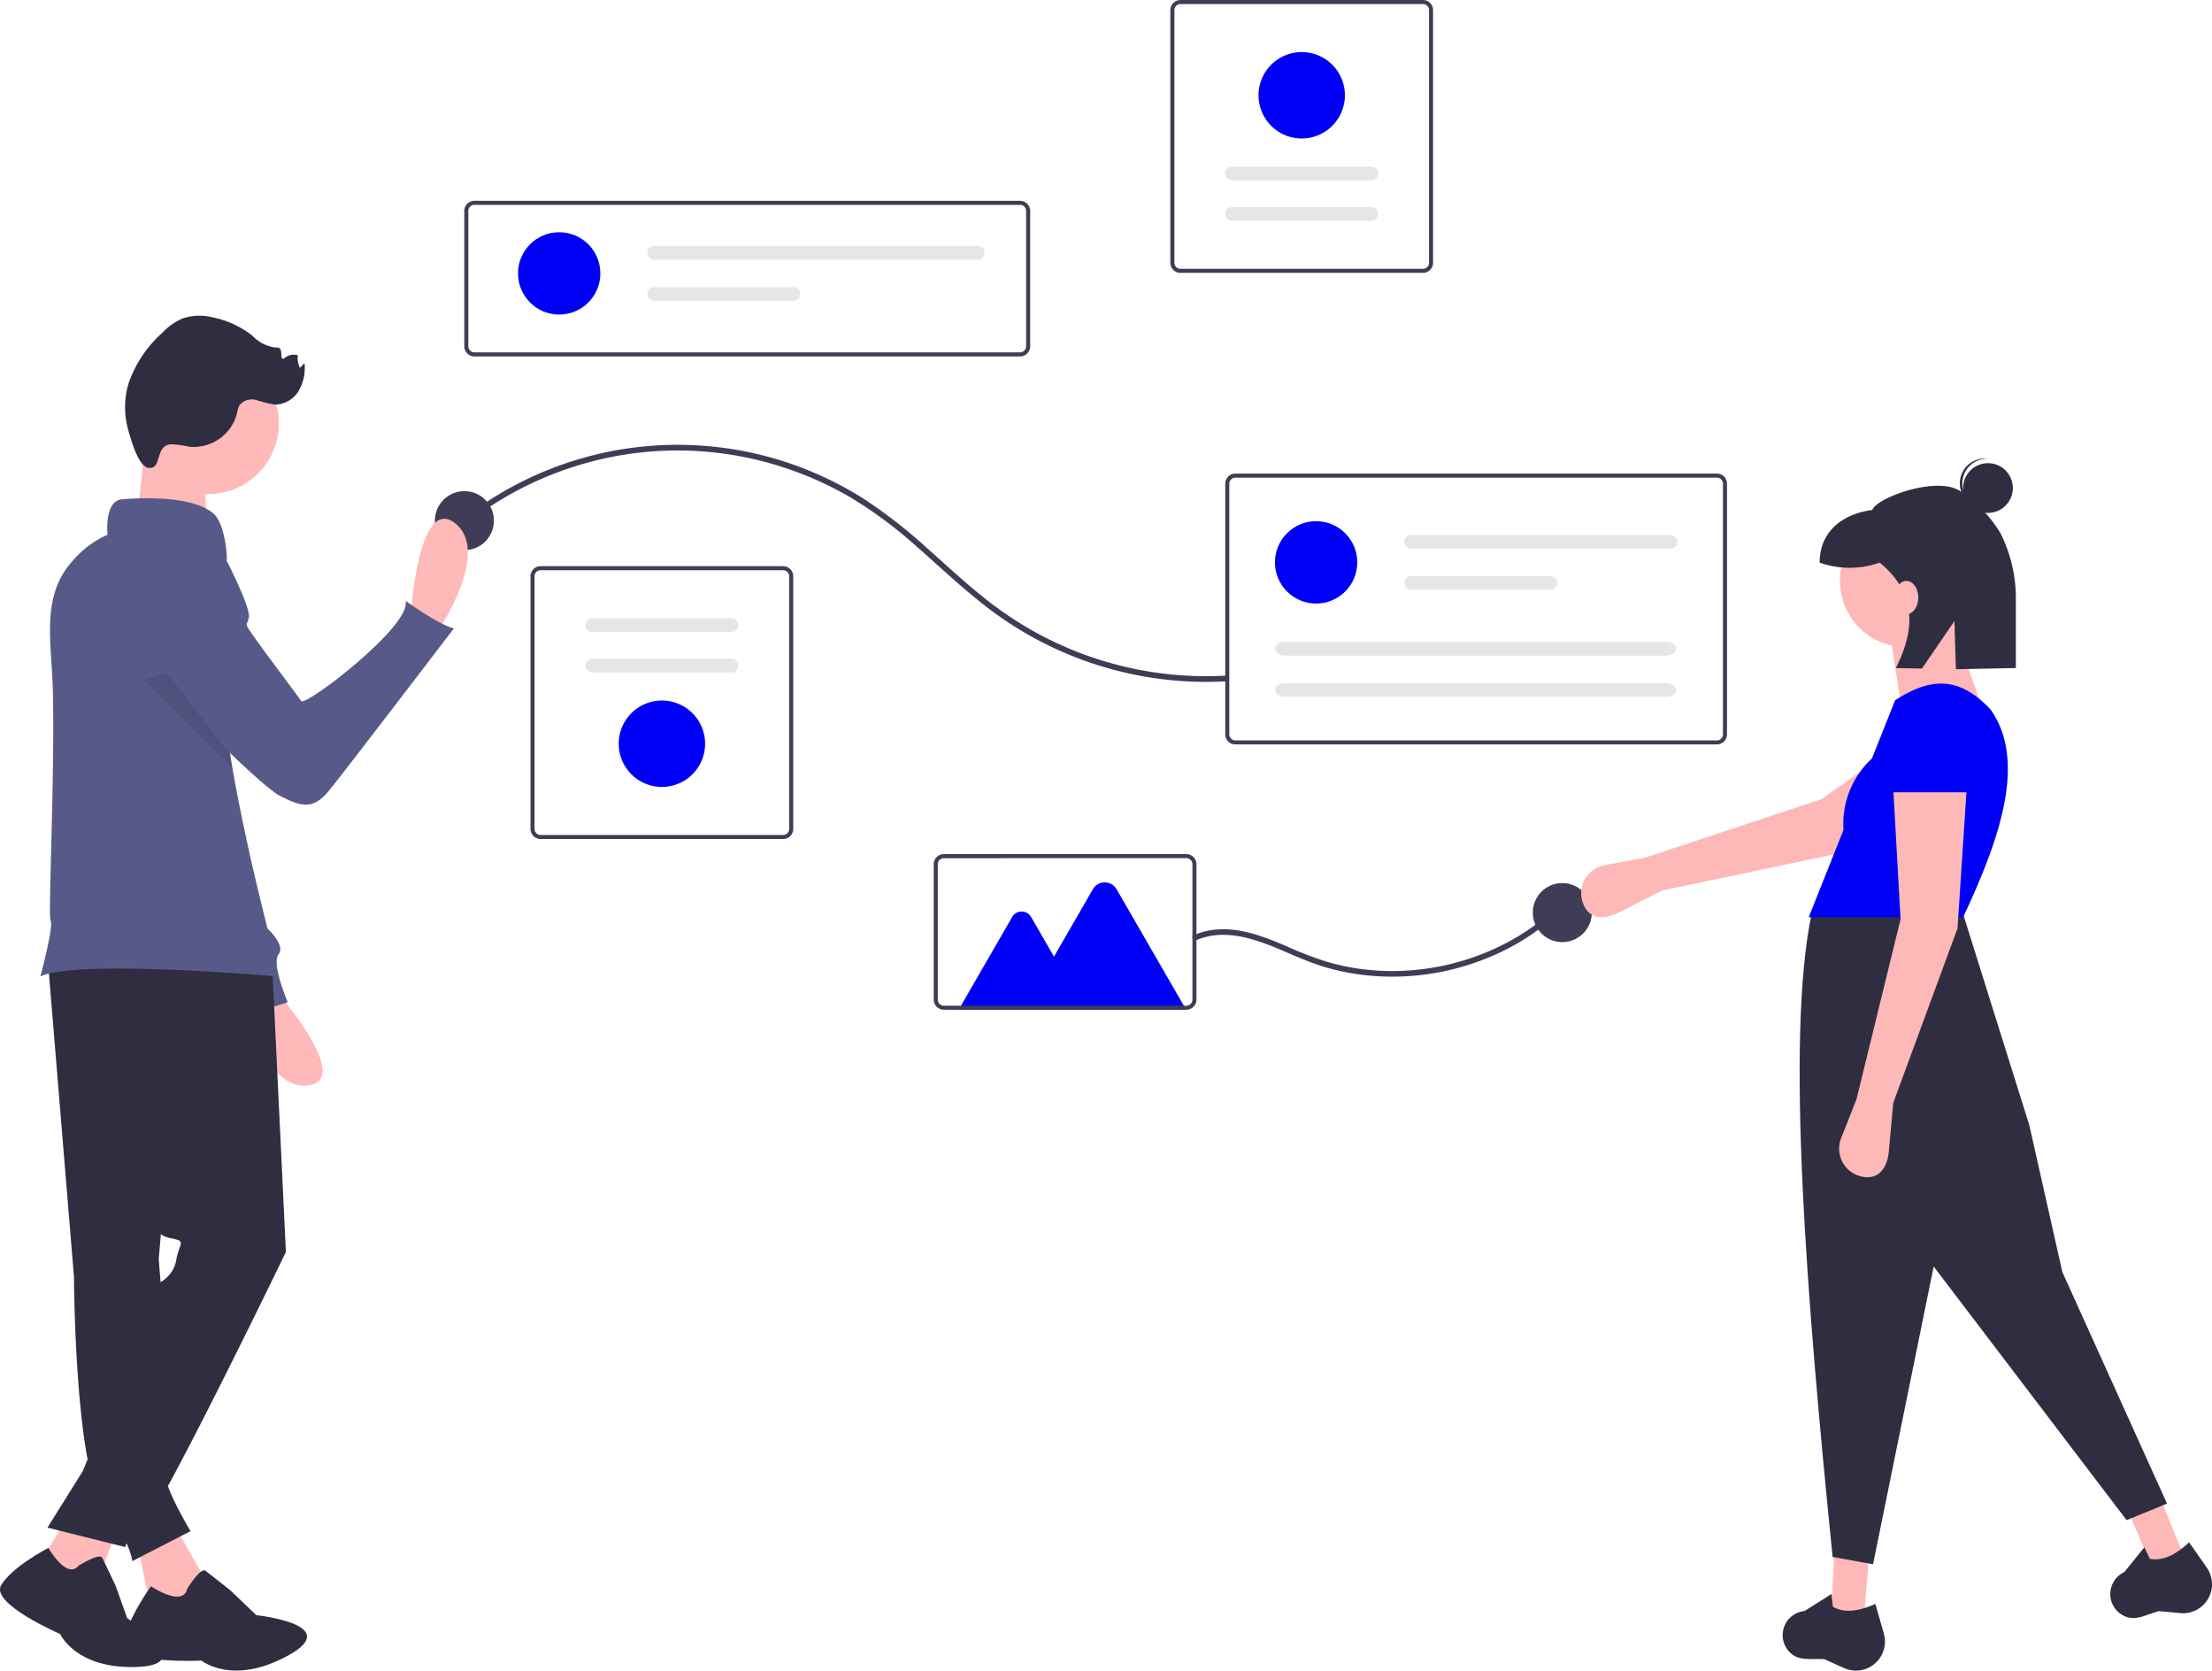 <svg xmlns="http://www.w3.org/2000/svg" width="211.34" height="159.565" viewBox="0 0 211.34 159.565"><defs><style>.a{fill:#3f3d56;}.b{fill:#0000f7;}.c{fill:#e6e6e6;}.d{fill:#ffb8b8;}.e{fill:#2f2e41;}.f{fill:#ffb9b9;}.g{fill:#575a89;}.h{fill:none;stroke:#3f3d56;stroke-miterlimit:10;}.i{opacity:0.1;isolation:isolate;}</style></defs><path class="a" d="M372.912,187.9H320.777a.967.967,0,0,1-.965-.965V174a.967.967,0,0,1,.965-.965h52.135a.967.967,0,0,1,.965.965V186.93A.967.967,0,0,1,372.912,187.9Zm-52.135-14.477a.58.58,0,0,0-.579.579V186.93a.58.58,0,0,0,.579.579h52.135a.58.58,0,0,0,.579-.579V174a.58.58,0,0,0-.579-.579Z" transform="translate(-275.452 -153.855)"/><circle class="b" cx="3.933" cy="3.933" r="3.933" transform="translate(49.493 22.18)"/><path class="c" d="M400.413,192.745a.655.655,0,0,0,0,1.311h30.9a.655.655,0,0,0,0-1.311Z" transform="translate(-337.904 -169.255)"/><path class="c" d="M400.413,210.718a.655.655,0,0,0,0,1.311h13.3a.655.655,0,1,0,0-1.311Z" transform="translate(-337.904 -183.295)"/><path class="a" d="M372.876,358.583H349.7a.967.967,0,0,1-.965-.965V333.486a.967.967,0,0,1,.965-.965h23.171a.967.967,0,0,1,.965.965v24.132A.967.967,0,0,1,372.876,358.583ZM349.7,332.907a.58.58,0,0,0-.579.579v24.132a.58.58,0,0,0,.579.579h23.171a.58.58,0,0,0,.579-.579V333.486a.58.58,0,0,0-.579-.579Z" transform="translate(-298.05 -278.444)"/><path class="c" d="M373.375,355.263a.655.655,0,0,0,0,1.311h13.3a.655.655,0,1,0,0-1.311Z" transform="translate(-316.783 -296.21)"/><path class="c" d="M373.375,372.911a.655.655,0,0,0,0,1.311h13.3a.655.655,0,1,0,0-1.311Z" transform="translate(-316.783 -309.997)"/><path class="b" d="M391.369,399.426a4.126,4.126,0,1,1,4.126-4.126A4.126,4.126,0,0,1,391.369,399.426Z" transform="translate(-328.128 -324.264)"/><path class="a" d="M629.066,85.393h23.171a.967.967,0,0,1,.965.965V110.49a.967.967,0,0,1-.965.965H629.066a.967.967,0,0,1-.965-.965V86.359A.967.967,0,0,1,629.066,85.393Zm23.171,25.677a.58.58,0,0,0,.579-.579V86.359a.58.58,0,0,0-.579-.579H629.066a.58.58,0,0,0-.579.579V110.49a.58.58,0,0,0,.579.579Z" transform="translate(-516.282 -85.393)"/><path class="c" d="M666.033,177.078a.655.655,0,1,0,0-1.311h-13.3a.655.655,0,0,0,0,1.311Z" transform="translate(-535.015 -155.991)"/><path class="c" d="M666.033,159.429a.655.655,0,1,0,0-1.311h-13.3a.655.655,0,0,0,0,1.311Z" transform="translate(-535.015 -142.205)"/><path class="b" d="M670.73,108.135a4.126,4.126,0,1,1-4.126,4.126A4.126,4.126,0,0,1,670.73,108.135Z" transform="translate(-546.36 -103.159)"/><path class="a" d="M319.465,286.991a33.032,33.032,0,0,1,13.984-6.321,32.555,32.555,0,0,1,15.433.793,32.924,32.924,0,0,1,7.2,3.121,41.907,41.907,0,0,1,6.407,4.774c2.035,1.783,4,3.646,6.127,5.325a34.327,34.327,0,0,0,21.358,7.513q.962,0,1.923-.053c.347-.019.35-.562,0-.543a33.773,33.773,0,0,1-22.078-6.671c-2.2-1.646-4.212-3.529-6.264-5.353a48.457,48.457,0,0,0-6.29-4.91,33.229,33.229,0,0,0-36.687.836c-.509.354-1.007.724-1.5,1.105-.275.214.111.6.384.384Z" transform="translate(-274.808 -237.066)"/><circle class="a" cx="2.82" cy="2.82" r="2.82" transform="translate(41.55 46.908)"/><circle class="a" cx="2.82" cy="2.82" r="2.82" transform="translate(146.446 84.346)"/><path class="a" d="M699.043,317.98H653.035a.967.967,0,0,1-.965-.966V293.075a.967.967,0,0,1,.965-.965h46.008a.967.967,0,0,1,.965.965v23.939A.967.967,0,0,1,699.043,317.98ZM653.035,292.5a.58.58,0,0,0-.579.579v23.939a.58.58,0,0,0,.579.579h46.008a.58.58,0,0,0,.579-.579V293.075a.58.58,0,0,0-.579-.579Z" transform="translate(-535.006 -246.877)"/><circle class="b" cx="3.933" cy="3.933" r="3.933" transform="translate(121.811 49.781)"/><path class="c" d="M730.906,318.883a.655.655,0,0,0,0,1.311h24.773a.655.655,0,1,0,0-1.311Z" transform="translate(-596.079 -267.791)"/><path class="c" d="M730.906,336.855a.655.655,0,0,0,0,1.311h13.3a.655.655,0,0,0,0-1.311Z" transform="translate(-596.079 -281.831)"/><path class="c" d="M674.723,365.589c-.5,0-.9.294-.9.655s.406.655.9.655h36.506c.5,0,.9-.294.9-.655s-.406-.655-.9-.655Z" transform="translate(-551.996 -304.277)"/><path class="c" d="M674.723,383.562c-.5,0-.9.294-.9.655s.406.655.9.655h36.506c.5,0,.9-.294.9-.655s-.406-.655-.9-.655Z" transform="translate(-551.996 -318.317)"/><path class="a" d="M638.1,483.19c2.6-1.126,5.494-.144,7.94.893,1.26.534,2.506,1.1,3.81,1.527a21.719,21.719,0,0,0,3.36.8,23.737,23.737,0,0,0,6.9.042,24.1,24.1,0,0,0,6.66-1.937,22.521,22.521,0,0,0,5.764-3.769q.328-.3.643-.605c.25-.245-.134-.628-.384-.384a21.881,21.881,0,0,1-5.623,3.969,23.554,23.554,0,0,1-6.533,2.1,23.071,23.071,0,0,1-6.884.119,21.668,21.668,0,0,1-3.371-.733,35.642,35.642,0,0,1-3.72-1.445c-2.469-1.06-5.213-2.1-7.926-1.368a6.6,6.6,0,0,0-.91.325C637.5,482.86,637.778,483.327,638.1,483.19Z" transform="translate(-523.765 -393.399)"/><path class="b" d="M557.4,482.717H535.661l5.115-8.86a1.045,1.045,0,0,1,1.809,0l2.185,3.785,3.716-6.436a1.308,1.308,0,0,1,2.265,0Z" transform="translate(-444.07 -386.272)"/><path class="a" d="M548.923,473.073H525.752a.967.967,0,0,1-.966-.966V459.175a.967.967,0,0,1,.966-.965h23.171a.967.967,0,0,1,.965.965v12.932A.967.967,0,0,1,548.923,473.073ZM525.752,458.6a.58.58,0,0,0-.579.579v12.932a.58.58,0,0,0,.579.579h23.171a.58.58,0,0,0,.579-.579V459.175a.58.58,0,0,0-.579-.579Z" transform="translate(-435.575 -376.63)"/><path class="d" d="M815.209,417.145l-4.13,2.1c-1.474.749-2.9.621-3.442-.94h0a2.731,2.731,0,0,1,2.077-3.585l3.925-.733,16.812-5.578,10.184-7.221,3.733,5.948-11.767,6.35Z" transform="translate(-656.413 -332.084)"/><path class="d" d="M802.526,683.683l-3.16-.527.351-5.969h3.336Z" transform="translate(-624.45 -529.006)"/><path class="d" d="M934.566,658.682l-3.058.954-2.377-5.486,2.978-1.5Z" transform="translate(-725.82 -509.835)"/><path class="e" d="M937.965,538.659l-3.862,1.58L915.67,516.012l-5.793,28.44-3.862-.7c-2.478-24.519-4.5-49.528-2.019-61.357l14.308-.614,6.5,20.716,3.16,14.044Z" transform="translate(-730.922 -395.043)"/><path class="e" d="M903.029,788.433h0a2.774,2.774,0,0,1-1.719-.183l-1.877-.845c-1.574-.081-2.646.233-3.522-.911a2.3,2.3,0,0,1-.268-2.315h0a2.313,2.313,0,0,1,1.889-1.374l2.578-1.625.135,1.218c1.178.668,2.578.379,4.06-.271l.809,2.832a2.773,2.773,0,0,1-2.085,3.473Z" transform="translate(-725.127 -628.929)"/><path class="e" d="M1046.872,765h0a2.774,2.774,0,0,1-1.685.385l-2.05-.189c-1.515.435-2.427,1.079-3.627.282a2.3,2.3,0,0,1-1.005-2.1h0a2.313,2.313,0,0,1,1.34-1.913l1.911-2.374.524,1.108c1.331.249,2.561-.478,3.752-1.574l1.685,2.416a2.773,2.773,0,0,1-.844,3.962Z" transform="translate(-836.875 -611.311)"/><circle class="d" cx="6.32" cy="6.32" r="6.32" transform="translate(175.794 49.168)"/><path class="d" d="M834.344,279.456l-8.251-1.756-1.053-6.847,5.793-1.229Z" transform="translate(-644.506 -210.626)"/><path class="b" d="M921.573,406.1H906.826l3.324-8.345a8.493,8.493,0,0,1,2.717-6.822l2.21-5.548c3.571-2.35,6.262-2.174,9.129.878C927.6,391.076,925.252,398.31,921.573,406.1Z" transform="translate(-734.017 -318.488)"/><path class="d" d="M925.282,459.65l-.419,4.613c-.15,1.647-1.014,2.784-2.626,2.415h0a2.731,2.731,0,0,1-1.932-3.665l1.466-3.714,4.213-17.2-.7-12.464H932.3l-.878,13.342Z" transform="translate(-744.397 -354.305)"/><path class="b" d="M949.4,399.914h-8.076l.566-5.268a3.654,3.654,0,0,1,3.469-3.5h0a3.654,3.654,0,0,1,3.834,3.507Z" transform="translate(-760.966 -324.237)"/><circle class="e" cx="2.376" cy="2.376" r="2.376" transform="translate(187.56 44.238)"/><path class="e" d="M972.832,287.756a2.374,2.374,0,0,1,2.375-2.22c-.049-.006-.1-.014-.148-.017a2.376,2.376,0,0,0-.3,4.741c.05,0,.1,0,.149,0A2.374,2.374,0,0,1,972.832,287.756Z" transform="translate(-785.344 -241.724)"/><path class="e" d="M925.218,298.075c-2.119-1.757-8.2.476-8.587,1.658-2.865.39-5.034,2.062-5.034,5.034h0a8.6,8.6,0,0,0,5.734,0c3.338,2.72,3.567,6.14,1.537,10.068l2.5.05,3.1-4.525.148,4.59,5.725-.115v-6.577a13.75,13.75,0,0,0-1.468-6.3A12.638,12.638,0,0,0,925.218,298.075Z" transform="translate(-737.743 -251.028)"/><ellipse class="d" cx="1.136" cy="1.59" rx="1.136" ry="1.59" transform="translate(181.007 55.486)"/><path class="f" d="M296.282,321.383s.684-11.836,4.234-9.146-1.55,10.244-1.55,10.244Z" transform="translate(-257.071 -262.289)"/><path class="f" d="M226.378,515.9s7.886,8.853,3.474,9.461-6.147-8.34-6.147-8.34Z" transform="translate(-200.375 -421.697)"/><path class="g" d="M167.556,324.228h0a5.193,5.193,0,0,1,3.821,4.3l2.508,17.854,3.516,14.242s1.758,1.582,1.055,2.461.879,4.571.879,4.571l-4.4,1.406s-.527-3.692-1.407-3.868c-.773-.155-9.421-23.258-11.506-28.855-.287-.772-.45-1.211-.45-1.211S161.93,323.349,167.556,324.228Z" transform="translate(-151.843 -271.93)"/><path class="f" d="M180.563,749.885l2.7,4.785c2.091,4.464.233,5.275-4.893,3.062l-1.169-5.649Z" transform="translate(-164.047 -604.482)"/><path class="e" d="M177.4,772.6s1.282-2.087,1.745-1.737,2.376,1.863,2.376,1.863l2.491,2.385s8.414.89,3.068,3.838-8.3.5-8.3.5-7.488.389-7.368-1.7,2.536-5.395,2.536-5.395S176.991,774.4,177.4,772.6Z" transform="translate(-159.523 -620.84)"/><path class="e" d="M137.815,488.575l2.531,30.626s.084,18.309,2.784,21.852,2.784,5.315,2.784,5.315l5.568-2.869s-2.869-4.78-2.278-5.512a4.079,4.079,0,0,0,.759-1.575l-1.519-18.9,2.869-32.9Z" transform="translate(-133.279 -397.254)"/><path class="h" d="M155.551,766.85" transform="translate(-147.135 -617.735)"/><path class="f" d="M24.784,662.082l-2.362,6.243-5.358-2.24,2.826-4.679Z" transform="translate(-13.33 -516.679)"/><path class="e" d="M124.6,762.745s2.009-1.256,2.261-.753,1.256,2.637,1.256,2.637l1.13,3.14s6.907,4.4,1,4.647-7.41-3.14-7.41-3.14-6.656-2.888-5.651-4.647,4.521-3.582,4.521-3.582S123.47,764.127,124.6,762.745Z" transform="translate(-117.087 -613.202)"/><path class="e" d="M159.245,500.105l1.35,28.18s-12.318,25.48-13.668,26.155a3.389,3.389,0,0,0-1.687,2.025l-7.425-1.856,3.375-5.4,7.425-18.055a2.977,2.977,0,0,0,1.519-2.194c.337-1.687,1.012-1.687-.675-2.025a2.1,2.1,0,0,1-1.687-2.025L142.2,499.262Z" transform="translate(-133.279 -408.7)"/><circle class="f" cx="6.75" cy="6.75" r="6.75" transform="translate(12.147 46.027) rotate(-80.783)"/><path class="f" d="M176.248,272.159s-.506,8.606-1.181,9.45,7.087.675,7.087.675-.506-7.256,0-7.931S176.248,272.159,176.248,272.159Z" transform="translate(-162.347 -231.291)"/><path class="g" d="M157.342,348.564s-19.068-1.687-22.611,0c0,0,1.3-4.838.967-5.344-.245-.37.431-14.151.219-22.1-.12-4.486-1.155-8.866,1.853-12.2a9.366,9.366,0,0,1,3.372-2.545s-.337-3.206,1.35-3.374c0,0,6.414-.676,8.775,1.35.755.643,1.23,2.6,1.28,4.293-1.168,5.746-.755,12.123.317,18.737.066.42.138.842.21,1.265C154.213,335.21,155.933,341.974,157.342,348.564Z" transform="translate(-130.87 -255.302)"/><path class="e" d="M176.133,235.493a8.986,8.986,0,0,1,1.7.234,4.29,4.29,0,0,0,4.586-3.2,2.453,2.453,0,0,1,.235-.764,1.514,1.514,0,0,1,1.609-.49A12.421,12.421,0,0,0,186,231.7a2.662,2.662,0,0,0,2.3-1.3,4.409,4.409,0,0,0,.564-2.663l-.442.464a2.243,2.243,0,0,1-.2-1.219,1.415,1.415,0,0,0-1.34.343c-.389.041-.1-.722-.385-.986a.669.669,0,0,0-.471-.088,3.752,3.752,0,0,1-2.152-1.136A9.144,9.144,0,0,0,180,223.35a5.081,5.081,0,0,0-2.818.137,6.021,6.021,0,0,0-1.9,1.35,11.617,11.617,0,0,0-3.2,4.744,7.986,7.986,0,0,0-.038,4.631c.233.786.935,3.478,1.962,3.541C175.3,237.831,174.526,235.589,176.133,235.493Z" transform="translate(-159.769 -193.059)"/><path class="g" d="M187.783,328.181l2.418.259s2.374,4.605,2.2,5.566-.548.377.521,1.914,4.1,5.509,4.476,6.093,10.61-7.226,9.974-9.565c0,0,3.232,2.319,4.617,2.628,0,0-10.548,13.833-12.018,15.6s-2.653,1.407-4.673.357-12.239-11.519-12.239-11.519Z" transform="translate(-168.624 -275.055)"/><path class="i" d="M188.556,388.109l-8.4-8.4,2.127-.694,6.068,7.834C188.412,387.265,188.484,387.687,188.556,388.109Z" transform="translate(-166.352 -314.762)"/></svg>
  